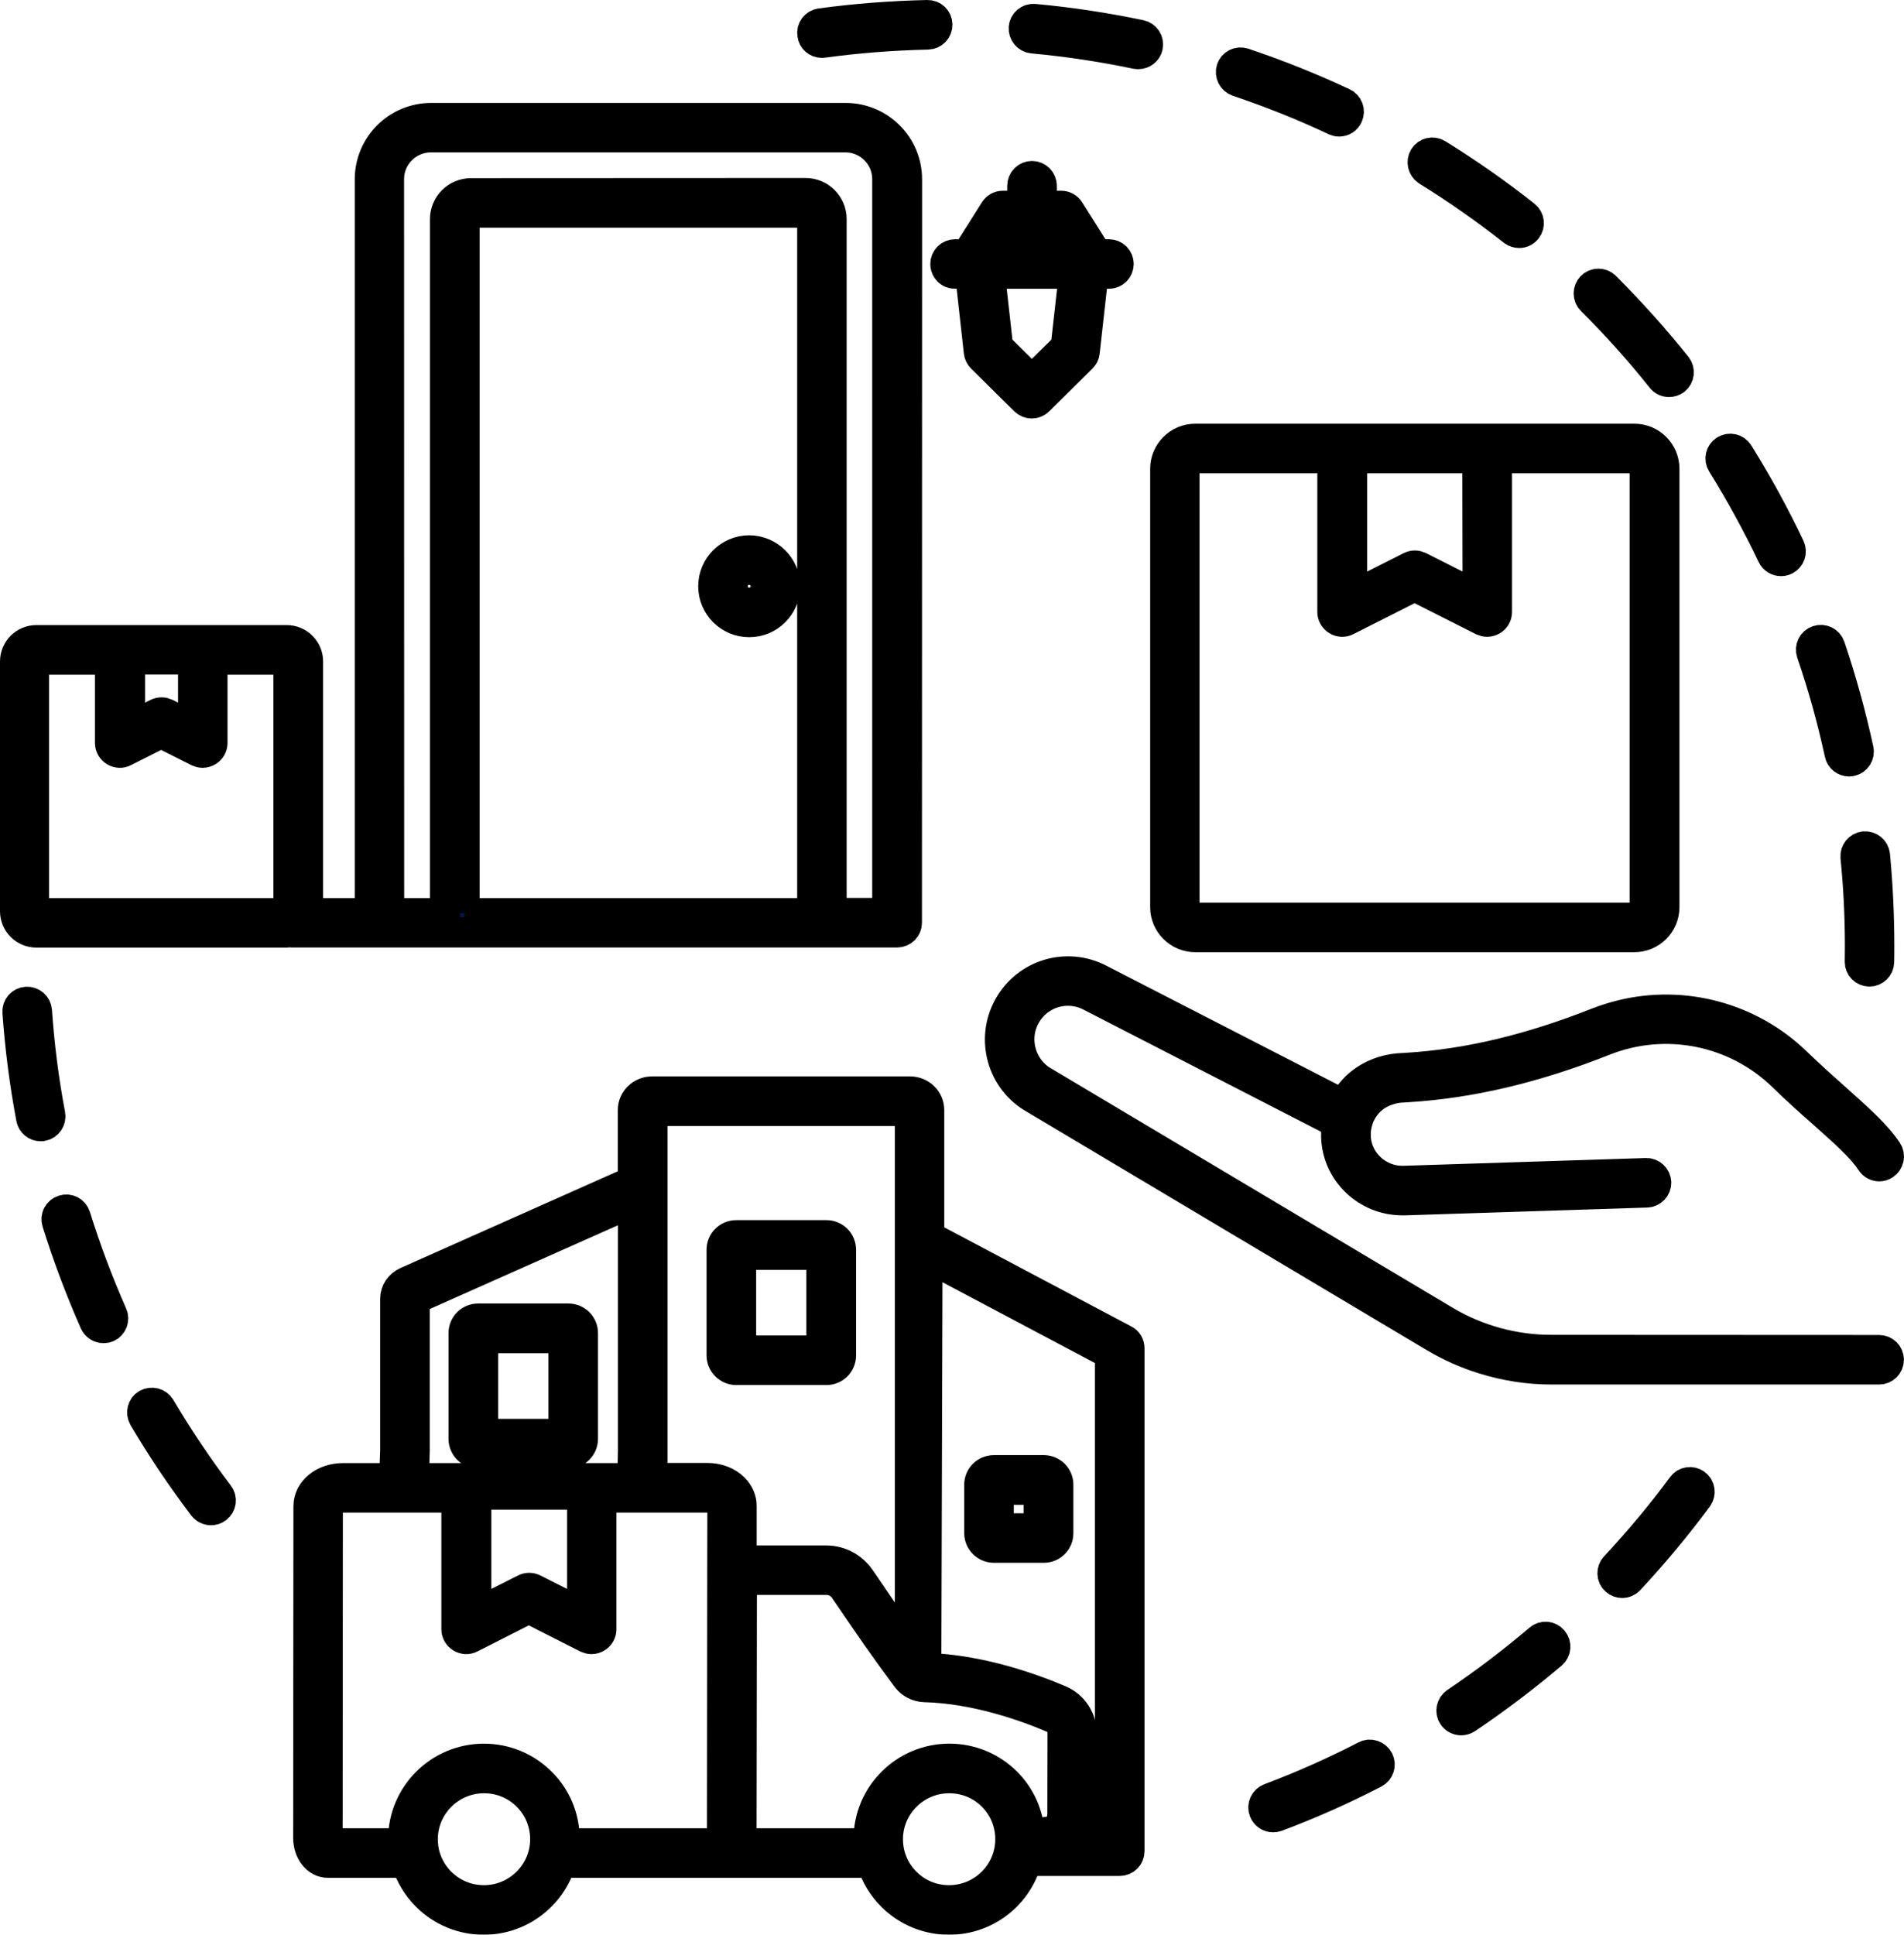 <svg width="63" height="64" viewBox="0 0 63 64" fill="none" xmlns="http://www.w3.org/2000/svg">
    <mask id="path-1-outside-1_5184_5555" maskUnits="userSpaceOnUse" x="-0.5" y="-0.5" width="64" height="65" fill="black">
        <rect fill="white" x="-0.5" y="-0.5" width="64" height="65"/>
        <path d="M47.122 5.199C47.216 5.048 47.412 5.004 47.563 5.097C48.564 5.719 49.539 6.398 50.464 7.131C50.602 7.242 50.624 7.442 50.517 7.58C50.455 7.659 50.362 7.704 50.268 7.704C50.202 7.704 50.13 7.682 50.068 7.637C49.16 6.922 48.204 6.252 47.225 5.648C47.074 5.545 47.029 5.35 47.122 5.199ZM40.951 2.694C42.045 3.063 43.131 3.494 44.172 3.986C44.217 4.004 44.261 4.018 44.31 4.018C44.43 4.018 44.546 3.951 44.599 3.831C44.675 3.671 44.604 3.48 44.444 3.405C43.376 2.903 42.268 2.463 41.151 2.086C40.982 2.028 40.799 2.121 40.746 2.285C40.693 2.459 40.786 2.636 40.951 2.694ZM34.169 1.268C35.322 1.375 36.474 1.548 37.6 1.784C37.622 1.788 37.645 1.788 37.667 1.788C37.814 1.788 37.947 1.686 37.978 1.535C38.014 1.362 37.903 1.193 37.729 1.157C36.577 0.918 35.398 0.735 34.223 0.629C34.045 0.611 33.889 0.744 33.876 0.918C33.862 1.095 33.992 1.251 34.169 1.268ZM27.197 1.415C27.21 1.415 27.224 1.415 27.241 1.411C28.38 1.255 29.546 1.166 30.703 1.14C30.881 1.135 31.019 0.989 31.015 0.811C31.01 0.633 30.868 0.496 30.685 0.5C29.502 0.527 28.318 0.616 27.152 0.775C26.974 0.798 26.854 0.962 26.881 1.135C26.899 1.3 27.037 1.415 27.197 1.415ZM54.976 12.514C55.039 12.594 55.132 12.634 55.225 12.634C55.297 12.634 55.364 12.611 55.426 12.567C55.564 12.456 55.586 12.256 55.479 12.118C54.745 11.199 53.948 10.315 53.116 9.48C52.992 9.356 52.787 9.356 52.663 9.48C52.538 9.605 52.538 9.809 52.663 9.933C53.477 10.742 54.26 11.612 54.976 12.514ZM58.643 18.376C58.696 18.492 58.812 18.558 58.932 18.558C58.977 18.558 59.026 18.549 59.07 18.527C59.23 18.452 59.297 18.261 59.221 18.101C58.718 17.039 58.145 15.996 57.522 14.996C57.428 14.845 57.232 14.801 57.081 14.894C56.93 14.988 56.885 15.183 56.979 15.334C57.588 16.316 58.149 17.341 58.643 18.376ZM60.872 24.932C60.903 25.083 61.037 25.185 61.184 25.185C61.206 25.185 61.228 25.18 61.25 25.176C61.424 25.14 61.531 24.967 61.495 24.798C61.246 23.648 60.93 22.502 60.552 21.387C60.494 21.219 60.312 21.13 60.142 21.188C59.973 21.245 59.884 21.427 59.942 21.596C60.316 22.68 60.627 23.803 60.872 24.932ZM61.544 31.278C61.544 31.456 61.54 31.638 61.54 31.811C61.535 31.989 61.678 32.131 61.851 32.135H61.855C62.029 32.135 62.171 31.998 62.176 31.824C62.18 31.642 62.18 31.46 62.18 31.278C62.18 30.279 62.131 29.275 62.038 28.289C62.02 28.111 61.864 27.987 61.686 28C61.508 28.018 61.384 28.174 61.397 28.351C61.495 29.32 61.544 30.301 61.544 31.278ZM2.497 40.236C2.444 40.068 2.266 39.974 2.097 40.028C1.927 40.081 1.834 40.258 1.887 40.427C2.239 41.551 2.657 42.666 3.133 43.74C3.187 43.86 3.303 43.931 3.427 43.931C3.472 43.931 3.516 43.923 3.556 43.905C3.716 43.834 3.788 43.643 3.716 43.483C3.249 42.426 2.84 41.338 2.497 40.236ZM5.305 46.561C5.216 46.41 5.02 46.361 4.864 46.445C4.708 46.534 4.664 46.729 4.749 46.885C5.345 47.898 6.012 48.888 6.724 49.825C6.787 49.909 6.884 49.954 6.982 49.954C7.049 49.954 7.116 49.936 7.178 49.887C7.32 49.781 7.347 49.581 7.24 49.443C6.542 48.524 5.892 47.551 5.305 46.561ZM1.22 33.437C1.207 33.259 1.055 33.13 0.877 33.139C0.699 33.152 0.566 33.303 0.579 33.481C0.664 34.653 0.815 35.839 1.033 36.99C1.06 37.145 1.193 37.252 1.345 37.252C1.362 37.252 1.385 37.247 1.402 37.247C1.576 37.216 1.692 37.047 1.661 36.874C1.447 35.746 1.3 34.587 1.22 33.437ZM50.932 54.222C50.055 54.968 49.126 55.674 48.169 56.318C48.022 56.416 47.982 56.615 48.08 56.762C48.142 56.851 48.24 56.904 48.347 56.904C48.409 56.904 48.471 56.886 48.525 56.851C49.504 56.194 50.451 55.474 51.35 54.715C51.484 54.599 51.502 54.399 51.386 54.262C51.27 54.12 51.066 54.106 50.932 54.222ZM45.178 58.081C44.155 58.609 43.087 59.085 42.01 59.489C41.846 59.551 41.761 59.738 41.824 59.902C41.873 60.031 41.993 60.111 42.122 60.111C42.157 60.111 42.197 60.106 42.237 60.093C43.341 59.68 44.427 59.196 45.477 58.654C45.633 58.57 45.695 58.383 45.615 58.223C45.53 58.063 45.334 57.997 45.178 58.081ZM56.107 49.092C55.965 48.985 55.764 49.016 55.662 49.158C54.977 50.087 54.229 50.98 53.442 51.823C53.322 51.952 53.326 52.156 53.459 52.276C53.522 52.334 53.597 52.361 53.678 52.361C53.762 52.361 53.847 52.325 53.909 52.259C54.71 51.397 55.475 50.482 56.174 49.536C56.276 49.398 56.249 49.194 56.107 49.092ZM51.373 44.655C50.118 44.664 48.876 44.326 47.8 43.682L34.553 35.79C33.779 35.359 33.498 34.373 33.93 33.601C34.357 32.832 35.305 32.548 36.088 32.957L44.244 37.149C44.24 37.189 44.231 37.229 44.226 37.269C44.213 37.385 44.209 37.496 44.213 37.611C44.253 38.779 45.227 39.703 46.402 39.703H46.474L54.487 39.445C54.665 39.441 54.803 39.29 54.799 39.117C54.794 38.939 54.643 38.801 54.469 38.806L46.456 39.063C45.606 39.09 44.885 38.428 44.858 37.589C44.854 37.505 44.858 37.425 44.867 37.345C44.88 37.242 44.903 37.14 44.934 37.043C44.965 36.945 45.059 36.701 45.263 36.479C45.628 36.079 46.126 35.995 46.313 35.977L46.603 35.959C48.672 35.83 50.794 35.328 53.081 34.422C55.11 33.618 57.429 34.08 58.995 35.604C59.458 36.057 59.916 36.465 60.325 36.825C61.015 37.438 61.611 37.966 61.914 38.433C61.976 38.526 62.078 38.579 62.181 38.579C62.239 38.579 62.301 38.562 62.354 38.526C62.501 38.428 62.546 38.228 62.448 38.082C62.096 37.544 61.469 36.989 60.748 36.345C60.347 35.99 59.898 35.586 59.44 35.146C57.9 33.65 55.698 33.072 53.646 33.578C53.375 33.645 53.112 33.73 52.846 33.832C50.621 34.711 48.569 35.2 46.563 35.324L46.26 35.342C45.922 35.373 45.281 35.51 44.783 36.052C44.631 36.217 44.525 36.39 44.449 36.536L36.386 32.393C35.296 31.824 33.97 32.224 33.374 33.294C32.769 34.378 33.16 35.75 34.237 36.35L47.475 44.238C47.986 44.54 48.525 44.779 49.086 44.953C49.811 45.179 50.567 45.299 51.333 45.299H51.382H62.176C62.355 45.299 62.497 45.157 62.497 44.979C62.497 44.802 62.355 44.66 62.176 44.66L51.373 44.655ZM44.418 14.516H54.078C54.625 14.516 55.07 14.96 55.07 15.507V30.008C55.07 30.554 54.625 30.998 54.078 30.998H39.55C39.002 30.998 38.557 30.554 38.557 30.008V15.507C38.557 14.96 39.002 14.516 39.55 14.516H44.418ZM54.078 15.156H49.53V20.245C49.53 20.357 49.473 20.459 49.375 20.517C49.321 20.547 49.268 20.565 49.206 20.565C49.157 20.565 49.108 20.552 49.059 20.53L46.807 19.393L44.556 20.53C44.458 20.583 44.338 20.574 44.244 20.517C44.151 20.459 44.088 20.357 44.088 20.245V15.156H39.541C39.345 15.156 39.189 15.311 39.189 15.507V30.008C39.189 30.203 39.345 30.358 39.541 30.358H54.069C54.265 30.358 54.421 30.203 54.421 30.008V15.507C54.425 15.316 54.269 15.156 54.078 15.156ZM48.885 15.156H44.738V19.721L46.669 18.744C46.714 18.722 46.763 18.709 46.816 18.709C46.865 18.709 46.914 18.722 46.963 18.744L48.894 19.721L48.885 15.156ZM37.37 44.598V61.235C37.37 61.413 37.227 61.555 37.05 61.555H33.97C33.659 62.678 32.627 63.5 31.403 63.5C30.691 63.5 30.024 63.225 29.516 62.723C29.205 62.412 28.974 62.03 28.849 61.617H18.557C18.223 62.705 17.204 63.5 16.007 63.5C15.295 63.5 14.628 63.225 14.121 62.723C13.809 62.412 13.578 62.03 13.453 61.617H10.85C10.485 61.617 10.2 61.253 10.2 60.791L10.209 49.821C10.209 49.306 10.712 48.897 11.353 48.897H13.048L13.079 47.964V42.959C13.079 42.719 13.226 42.506 13.449 42.404L20.942 39.069V36.719C20.942 36.382 21.227 36.106 21.578 36.106H30.108C30.46 36.106 30.744 36.377 30.744 36.719V40.916C30.776 40.92 30.802 40.929 30.833 40.947L37.196 44.318C37.308 44.371 37.37 44.482 37.37 44.598ZM33.432 60.839C33.432 60.297 33.223 59.791 32.84 59.409C32.458 59.027 31.95 58.819 31.407 58.819C30.291 58.819 29.378 59.725 29.378 60.839C29.378 61.381 29.588 61.887 29.97 62.269C30.353 62.651 30.86 62.86 31.403 62.86C32.52 62.86 33.432 61.954 33.432 60.839ZM16.012 62.86C17.128 62.86 18.041 61.954 18.041 60.839C18.041 60.297 17.831 59.791 17.449 59.409C17.066 59.027 16.559 58.819 16.016 58.819C14.899 58.819 13.987 59.725 13.987 60.839C13.987 61.381 14.196 61.887 14.579 62.269C14.966 62.651 15.473 62.86 16.012 62.86ZM18.681 60.839C18.681 60.884 18.677 60.928 18.677 60.977H23.892L23.901 51.948L23.905 49.82C23.905 49.767 23.87 49.718 23.839 49.692C23.745 49.598 23.576 49.536 23.398 49.536H19.896V53.898C19.896 54.009 19.838 54.111 19.74 54.168C19.687 54.2 19.634 54.217 19.571 54.217C19.522 54.217 19.474 54.204 19.424 54.182L17.498 53.205L15.571 54.182C15.473 54.235 15.353 54.226 15.26 54.168C15.166 54.111 15.104 54.009 15.104 53.898V49.536H11.348C11.059 49.536 10.845 49.687 10.845 49.82L10.837 60.79C10.837 60.884 10.863 60.95 10.881 60.977H13.346C13.342 60.932 13.342 60.888 13.342 60.839C13.342 59.374 14.539 58.179 16.012 58.179C16.724 58.179 17.391 58.454 17.898 58.956C18.406 59.458 18.681 60.129 18.681 60.839ZM13.693 48.897H20.929L20.946 47.968V39.761L13.72 42.976V47.964V47.977L13.693 48.897ZM21.587 39.268V48.892H23.398C23.75 48.892 24.074 49.016 24.288 49.234C24.448 49.398 24.542 49.607 24.537 49.82V51.623H27.34C27.79 51.623 28.208 51.845 28.462 52.218L28.6 52.418C29.156 53.236 29.561 53.835 30.108 54.586V36.749H21.587L21.587 39.268ZM17.654 52.56L19.264 53.373V49.438H15.758V53.373L17.369 52.56C17.453 52.516 17.56 52.516 17.654 52.56ZM24.533 60.976H28.747C28.742 60.932 28.742 60.888 28.742 60.839C28.742 59.373 29.939 58.178 31.412 58.178C32.124 58.178 32.791 58.454 33.299 58.956C33.761 59.417 34.028 60.022 34.068 60.666L34.754 60.586C34.976 60.559 35.154 60.306 35.154 60.004L35.159 57.317C35.159 57.099 35.029 56.908 34.834 56.824C33.993 56.464 32.32 55.851 30.593 55.807C30.357 55.798 30.144 55.687 30.006 55.505C29.223 54.456 28.769 53.786 28.079 52.773L27.941 52.574C27.808 52.378 27.585 52.258 27.349 52.258H24.546L24.533 60.976ZM36.729 60.91V44.787L30.687 41.585L30.647 55.175C32.462 55.233 34.193 55.868 35.074 56.246C35.506 56.432 35.786 56.859 35.786 57.325L35.782 60.012C35.782 60.367 35.644 60.687 35.425 60.909L36.729 60.91ZM23.879 44.836V41.341C23.879 41.075 24.093 40.861 24.36 40.861H27.345C27.612 40.861 27.826 41.075 27.826 41.341V44.836C27.826 45.103 27.612 45.316 27.345 45.316H24.36C24.097 45.316 23.879 45.098 23.879 44.836ZM24.52 44.676H27.181V41.505H24.52V44.676ZM15.821 48.074C15.554 48.074 15.34 47.861 15.34 47.594V44.099C15.34 43.833 15.554 43.619 15.821 43.619H18.806C19.073 43.619 19.287 43.833 19.287 44.099V47.594C19.287 47.861 19.073 48.074 18.806 48.074H15.821ZM15.985 47.434H18.646V44.263H15.985V47.434ZM32.404 50.717V49.113C32.404 48.847 32.618 48.634 32.885 48.634H34.536C34.803 48.634 35.016 48.847 35.016 49.113V50.717C35.016 50.983 34.803 51.196 34.536 51.196H32.885C32.623 51.196 32.404 50.979 32.404 50.717ZM33.045 50.557H34.371V49.278H33.045V50.557ZM9.484 30.846H1.203C0.816 30.846 0.5 30.531 0.5 30.144V21.879C0.5 21.493 0.816 21.177 1.203 21.177H9.488C9.875 21.177 10.191 21.493 10.191 21.879V30.144C10.191 30.167 10.187 30.189 10.187 30.207H12.238V5.93C12.238 4.811 13.15 3.905 14.267 3.905H27.981C29.102 3.905 30.01 4.815 30.01 5.93V8.955L30.006 30.522C30.006 30.699 29.863 30.842 29.685 30.842H9.634C9.612 30.842 9.59 30.837 9.568 30.833C9.537 30.837 9.515 30.846 9.484 30.846ZM1.203 30.207H9.484C9.519 30.207 9.546 30.18 9.546 30.144V21.879C9.546 21.844 9.519 21.817 9.484 21.817H7.028V24.579C7.028 24.691 6.97 24.793 6.872 24.851C6.819 24.882 6.765 24.899 6.703 24.899C6.654 24.899 6.605 24.886 6.556 24.864L5.332 24.246L4.109 24.864C4.011 24.917 3.891 24.908 3.797 24.851C3.704 24.793 3.642 24.691 3.642 24.579V21.817H1.185C1.15 21.817 1.123 21.844 1.123 21.879V30.144C1.141 30.175 1.172 30.207 1.203 30.207ZM4.3 24.055L5.199 23.602C5.243 23.58 5.292 23.567 5.346 23.567C5.395 23.567 5.444 23.58 5.493 23.602L6.391 24.055V21.812H4.3L4.3 24.055ZM12.874 30.207H14.726V7.25C14.726 6.775 15.113 6.393 15.584 6.393L26.655 6.388C27.131 6.388 27.514 6.775 27.514 7.246V30.202H29.36V5.926C29.36 5.162 28.738 4.54 27.972 4.54H14.258C13.493 4.54 12.87 5.162 12.87 5.926L12.874 30.207ZM15.362 30.207H26.877V7.25C26.877 7.126 26.779 7.032 26.659 7.032H15.588C15.464 7.032 15.37 7.13 15.37 7.25V30.207H15.362ZM31.336 8.911C31.3 8.858 31.282 8.8 31.282 8.733C31.282 8.556 31.425 8.414 31.603 8.414H31.994L32.911 6.961C32.969 6.868 33.071 6.81 33.182 6.81H33.827V6.144C33.827 5.967 33.97 5.824 34.148 5.824C34.326 5.824 34.468 5.967 34.468 6.144V6.81H35.113C35.225 6.81 35.327 6.868 35.385 6.961L36.301 8.414H36.693C36.871 8.414 37.013 8.556 37.013 8.733C37.013 8.911 36.871 9.053 36.693 9.053H36.181L36.137 9.426L35.888 11.647C35.879 11.722 35.848 11.785 35.794 11.838L34.366 13.25C34.304 13.312 34.219 13.344 34.139 13.344C34.054 13.344 33.979 13.312 33.912 13.25L32.484 11.838C32.43 11.785 32.399 11.718 32.39 11.647L32.101 9.049H31.589C31.487 9.053 31.389 8.996 31.336 8.911ZM33.36 7.45L32.755 8.414H35.545L34.94 7.45H33.36ZM35.536 9.053H32.751L33.022 11.465L34.143 12.575L35.265 11.465L35.536 9.053ZM25.978 19.393C25.978 20.046 25.444 20.578 24.79 20.578C24.136 20.578 23.602 20.046 23.602 19.393C23.602 18.74 24.136 18.207 24.79 18.207C25.444 18.211 25.978 18.74 25.978 19.393ZM25.337 19.393C25.337 19.091 25.093 18.846 24.79 18.846C24.488 18.846 24.243 19.091 24.243 19.393C24.243 19.695 24.488 19.939 24.79 19.939C25.093 19.939 25.337 19.695 25.337 19.393Z"/>
    </mask>
    <path d="M47.122 5.199C47.216 5.048 47.412 5.004 47.563 5.097C48.564 5.719 49.539 6.398 50.464 7.131C50.602 7.242 50.624 7.442 50.517 7.58C50.455 7.659 50.362 7.704 50.268 7.704C50.202 7.704 50.13 7.682 50.068 7.637C49.16 6.922 48.204 6.252 47.225 5.648C47.074 5.545 47.029 5.35 47.122 5.199ZM40.951 2.694C42.045 3.063 43.131 3.494 44.172 3.986C44.217 4.004 44.261 4.018 44.31 4.018C44.43 4.018 44.546 3.951 44.599 3.831C44.675 3.671 44.604 3.48 44.444 3.405C43.376 2.903 42.268 2.463 41.151 2.086C40.982 2.028 40.799 2.121 40.746 2.285C40.693 2.459 40.786 2.636 40.951 2.694ZM34.169 1.268C35.322 1.375 36.474 1.548 37.6 1.784C37.622 1.788 37.645 1.788 37.667 1.788C37.814 1.788 37.947 1.686 37.978 1.535C38.014 1.362 37.903 1.193 37.729 1.157C36.577 0.918 35.398 0.735 34.223 0.629C34.045 0.611 33.889 0.744 33.876 0.918C33.862 1.095 33.992 1.251 34.169 1.268ZM27.197 1.415C27.21 1.415 27.224 1.415 27.241 1.411C28.38 1.255 29.546 1.166 30.703 1.14C30.881 1.135 31.019 0.989 31.015 0.811C31.01 0.633 30.868 0.496 30.685 0.5C29.502 0.527 28.318 0.616 27.152 0.775C26.974 0.798 26.854 0.962 26.881 1.135C26.899 1.3 27.037 1.415 27.197 1.415ZM54.976 12.514C55.039 12.594 55.132 12.634 55.225 12.634C55.297 12.634 55.364 12.611 55.426 12.567C55.564 12.456 55.586 12.256 55.479 12.118C54.745 11.199 53.948 10.315 53.116 9.48C52.992 9.356 52.787 9.356 52.663 9.48C52.538 9.605 52.538 9.809 52.663 9.933C53.477 10.742 54.26 11.612 54.976 12.514ZM58.643 18.376C58.696 18.492 58.812 18.558 58.932 18.558C58.977 18.558 59.026 18.549 59.07 18.527C59.23 18.452 59.297 18.261 59.221 18.101C58.718 17.039 58.145 15.996 57.522 14.996C57.428 14.845 57.232 14.801 57.081 14.894C56.93 14.988 56.885 15.183 56.979 15.334C57.588 16.316 58.149 17.341 58.643 18.376ZM60.872 24.932C60.903 25.083 61.037 25.185 61.184 25.185C61.206 25.185 61.228 25.18 61.25 25.176C61.424 25.14 61.531 24.967 61.495 24.798C61.246 23.648 60.93 22.502 60.552 21.387C60.494 21.219 60.312 21.13 60.142 21.188C59.973 21.245 59.884 21.427 59.942 21.596C60.316 22.68 60.627 23.803 60.872 24.932ZM61.544 31.278C61.544 31.456 61.54 31.638 61.54 31.811C61.535 31.989 61.678 32.131 61.851 32.135H61.855C62.029 32.135 62.171 31.998 62.176 31.824C62.18 31.642 62.18 31.46 62.18 31.278C62.18 30.279 62.131 29.275 62.038 28.289C62.02 28.111 61.864 27.987 61.686 28C61.508 28.018 61.384 28.174 61.397 28.351C61.495 29.32 61.544 30.301 61.544 31.278ZM2.497 40.236C2.444 40.068 2.266 39.974 2.097 40.028C1.927 40.081 1.834 40.258 1.887 40.427C2.239 41.551 2.657 42.666 3.133 43.74C3.187 43.86 3.303 43.931 3.427 43.931C3.472 43.931 3.516 43.923 3.556 43.905C3.716 43.834 3.788 43.643 3.716 43.483C3.249 42.426 2.84 41.338 2.497 40.236ZM5.305 46.561C5.216 46.41 5.02 46.361 4.864 46.445C4.708 46.534 4.664 46.729 4.749 46.885C5.345 47.898 6.012 48.888 6.724 49.825C6.787 49.909 6.884 49.954 6.982 49.954C7.049 49.954 7.116 49.936 7.178 49.887C7.32 49.781 7.347 49.581 7.24 49.443C6.542 48.524 5.892 47.551 5.305 46.561ZM1.22 33.437C1.207 33.259 1.055 33.13 0.877 33.139C0.699 33.152 0.566 33.303 0.579 33.481C0.664 34.653 0.815 35.839 1.033 36.99C1.06 37.145 1.193 37.252 1.345 37.252C1.362 37.252 1.385 37.247 1.402 37.247C1.576 37.216 1.692 37.047 1.661 36.874C1.447 35.746 1.3 34.587 1.22 33.437ZM50.932 54.222C50.055 54.968 49.126 55.674 48.169 56.318C48.022 56.416 47.982 56.615 48.08 56.762C48.142 56.851 48.24 56.904 48.347 56.904C48.409 56.904 48.471 56.886 48.525 56.851C49.504 56.194 50.451 55.474 51.35 54.715C51.484 54.599 51.502 54.399 51.386 54.262C51.27 54.12 51.066 54.106 50.932 54.222ZM45.178 58.081C44.155 58.609 43.087 59.085 42.01 59.489C41.846 59.551 41.761 59.738 41.824 59.902C41.873 60.031 41.993 60.111 42.122 60.111C42.157 60.111 42.197 60.106 42.237 60.093C43.341 59.68 44.427 59.196 45.477 58.654C45.633 58.57 45.695 58.383 45.615 58.223C45.53 58.063 45.334 57.997 45.178 58.081ZM56.107 49.092C55.965 48.985 55.764 49.016 55.662 49.158C54.977 50.087 54.229 50.98 53.442 51.823C53.322 51.952 53.326 52.156 53.459 52.276C53.522 52.334 53.597 52.361 53.678 52.361C53.762 52.361 53.847 52.325 53.909 52.259C54.71 51.397 55.475 50.482 56.174 49.536C56.276 49.398 56.249 49.194 56.107 49.092ZM51.373 44.655C50.118 44.664 48.876 44.326 47.8 43.682L34.553 35.79C33.779 35.359 33.498 34.373 33.93 33.601C34.357 32.832 35.305 32.548 36.088 32.957L44.244 37.149C44.24 37.189 44.231 37.229 44.226 37.269C44.213 37.385 44.209 37.496 44.213 37.611C44.253 38.779 45.227 39.703 46.402 39.703H46.474L54.487 39.445C54.665 39.441 54.803 39.29 54.799 39.117C54.794 38.939 54.643 38.801 54.469 38.806L46.456 39.063C45.606 39.09 44.885 38.428 44.858 37.589C44.854 37.505 44.858 37.425 44.867 37.345C44.88 37.242 44.903 37.14 44.934 37.043C44.965 36.945 45.059 36.701 45.263 36.479C45.628 36.079 46.126 35.995 46.313 35.977L46.603 35.959C48.672 35.83 50.794 35.328 53.081 34.422C55.11 33.618 57.429 34.08 58.995 35.604C59.458 36.057 59.916 36.465 60.325 36.825C61.015 37.438 61.611 37.966 61.914 38.433C61.976 38.526 62.078 38.579 62.181 38.579C62.239 38.579 62.301 38.562 62.354 38.526C62.501 38.428 62.546 38.228 62.448 38.082C62.096 37.544 61.469 36.989 60.748 36.345C60.347 35.99 59.898 35.586 59.44 35.146C57.9 33.65 55.698 33.072 53.646 33.578C53.375 33.645 53.112 33.73 52.846 33.832C50.621 34.711 48.569 35.2 46.563 35.324L46.26 35.342C45.922 35.373 45.281 35.51 44.783 36.052C44.631 36.217 44.525 36.39 44.449 36.536L36.386 32.393C35.296 31.824 33.97 32.224 33.374 33.294C32.769 34.378 33.16 35.75 34.237 36.35L47.475 44.238C47.986 44.54 48.525 44.779 49.086 44.953C49.811 45.179 50.567 45.299 51.333 45.299H51.382H62.176C62.355 45.299 62.497 45.157 62.497 44.979C62.497 44.802 62.355 44.66 62.176 44.66L51.373 44.655ZM44.418 14.516H54.078C54.625 14.516 55.07 14.96 55.07 15.507V30.008C55.07 30.554 54.625 30.998 54.078 30.998H39.55C39.002 30.998 38.557 30.554 38.557 30.008V15.507C38.557 14.96 39.002 14.516 39.55 14.516H44.418ZM54.078 15.156H49.53V20.245C49.53 20.357 49.473 20.459 49.375 20.517C49.321 20.547 49.268 20.565 49.206 20.565C49.157 20.565 49.108 20.552 49.059 20.53L46.807 19.393L44.556 20.53C44.458 20.583 44.338 20.574 44.244 20.517C44.151 20.459 44.088 20.357 44.088 20.245V15.156H39.541C39.345 15.156 39.189 15.311 39.189 15.507V30.008C39.189 30.203 39.345 30.358 39.541 30.358H54.069C54.265 30.358 54.421 30.203 54.421 30.008V15.507C54.425 15.316 54.269 15.156 54.078 15.156ZM48.885 15.156H44.738V19.721L46.669 18.744C46.714 18.722 46.763 18.709 46.816 18.709C46.865 18.709 46.914 18.722 46.963 18.744L48.894 19.721L48.885 15.156ZM37.37 44.598V61.235C37.37 61.413 37.227 61.555 37.05 61.555H33.97C33.659 62.678 32.627 63.5 31.403 63.5C30.691 63.5 30.024 63.225 29.516 62.723C29.205 62.412 28.974 62.03 28.849 61.617H18.557C18.223 62.705 17.204 63.5 16.007 63.5C15.295 63.5 14.628 63.225 14.121 62.723C13.809 62.412 13.578 62.03 13.453 61.617H10.85C10.485 61.617 10.2 61.253 10.2 60.791L10.209 49.821C10.209 49.306 10.712 48.897 11.353 48.897H13.048L13.079 47.964V42.959C13.079 42.719 13.226 42.506 13.449 42.404L20.942 39.069V36.719C20.942 36.382 21.227 36.106 21.578 36.106H30.108C30.46 36.106 30.744 36.377 30.744 36.719V40.916C30.776 40.92 30.802 40.929 30.833 40.947L37.196 44.318C37.308 44.371 37.37 44.482 37.37 44.598ZM33.432 60.839C33.432 60.297 33.223 59.791 32.84 59.409C32.458 59.027 31.95 58.819 31.407 58.819C30.291 58.819 29.378 59.725 29.378 60.839C29.378 61.381 29.588 61.887 29.97 62.269C30.353 62.651 30.86 62.86 31.403 62.86C32.52 62.86 33.432 61.954 33.432 60.839ZM16.012 62.86C17.128 62.86 18.041 61.954 18.041 60.839C18.041 60.297 17.831 59.791 17.449 59.409C17.066 59.027 16.559 58.819 16.016 58.819C14.899 58.819 13.987 59.725 13.987 60.839C13.987 61.381 14.196 61.887 14.579 62.269C14.966 62.651 15.473 62.86 16.012 62.86ZM18.681 60.839C18.681 60.884 18.677 60.928 18.677 60.977H23.892L23.901 51.948L23.905 49.82C23.905 49.767 23.87 49.718 23.839 49.692C23.745 49.598 23.576 49.536 23.398 49.536H19.896V53.898C19.896 54.009 19.838 54.111 19.74 54.168C19.687 54.2 19.634 54.217 19.571 54.217C19.522 54.217 19.474 54.204 19.424 54.182L17.498 53.205L15.571 54.182C15.473 54.235 15.353 54.226 15.26 54.168C15.166 54.111 15.104 54.009 15.104 53.898V49.536H11.348C11.059 49.536 10.845 49.687 10.845 49.82L10.837 60.79C10.837 60.884 10.863 60.95 10.881 60.977H13.346C13.342 60.932 13.342 60.888 13.342 60.839C13.342 59.374 14.539 58.179 16.012 58.179C16.724 58.179 17.391 58.454 17.898 58.956C18.406 59.458 18.681 60.129 18.681 60.839ZM13.693 48.897H20.929L20.946 47.968V39.761L13.72 42.976V47.964V47.977L13.693 48.897ZM21.587 39.268V48.892H23.398C23.75 48.892 24.074 49.016 24.288 49.234C24.448 49.398 24.542 49.607 24.537 49.82V51.623H27.34C27.79 51.623 28.208 51.845 28.462 52.218L28.6 52.418C29.156 53.236 29.561 53.835 30.108 54.586V36.749H21.587L21.587 39.268ZM17.654 52.56L19.264 53.373V49.438H15.758V53.373L17.369 52.56C17.453 52.516 17.56 52.516 17.654 52.56ZM24.533 60.976H28.747C28.742 60.932 28.742 60.888 28.742 60.839C28.742 59.373 29.939 58.178 31.412 58.178C32.124 58.178 32.791 58.454 33.299 58.956C33.761 59.417 34.028 60.022 34.068 60.666L34.754 60.586C34.976 60.559 35.154 60.306 35.154 60.004L35.159 57.317C35.159 57.099 35.029 56.908 34.834 56.824C33.993 56.464 32.32 55.851 30.593 55.807C30.357 55.798 30.144 55.687 30.006 55.505C29.223 54.456 28.769 53.786 28.079 52.773L27.941 52.574C27.808 52.378 27.585 52.258 27.349 52.258H24.546L24.533 60.976ZM36.729 60.91V44.787L30.687 41.585L30.647 55.175C32.462 55.233 34.193 55.868 35.074 56.246C35.506 56.432 35.786 56.859 35.786 57.325L35.782 60.012C35.782 60.367 35.644 60.687 35.425 60.909L36.729 60.91ZM23.879 44.836V41.341C23.879 41.075 24.093 40.861 24.36 40.861H27.345C27.612 40.861 27.826 41.075 27.826 41.341V44.836C27.826 45.103 27.612 45.316 27.345 45.316H24.36C24.097 45.316 23.879 45.098 23.879 44.836ZM24.52 44.676H27.181V41.505H24.52V44.676ZM15.821 48.074C15.554 48.074 15.34 47.861 15.34 47.594V44.099C15.34 43.833 15.554 43.619 15.821 43.619H18.806C19.073 43.619 19.287 43.833 19.287 44.099V47.594C19.287 47.861 19.073 48.074 18.806 48.074H15.821ZM15.985 47.434H18.646V44.263H15.985V47.434ZM32.404 50.717V49.113C32.404 48.847 32.618 48.634 32.885 48.634H34.536C34.803 48.634 35.016 48.847 35.016 49.113V50.717C35.016 50.983 34.803 51.196 34.536 51.196H32.885C32.623 51.196 32.404 50.979 32.404 50.717ZM33.045 50.557H34.371V49.278H33.045V50.557ZM9.484 30.846H1.203C0.816 30.846 0.5 30.531 0.5 30.144V21.879C0.5 21.493 0.816 21.177 1.203 21.177H9.488C9.875 21.177 10.191 21.493 10.191 21.879V30.144C10.191 30.167 10.187 30.189 10.187 30.207H12.238V5.93C12.238 4.811 13.15 3.905 14.267 3.905H27.981C29.102 3.905 30.01 4.815 30.01 5.93V8.955L30.006 30.522C30.006 30.699 29.863 30.842 29.685 30.842H9.634C9.612 30.842 9.59 30.837 9.568 30.833C9.537 30.837 9.515 30.846 9.484 30.846ZM1.203 30.207H9.484C9.519 30.207 9.546 30.18 9.546 30.144V21.879C9.546 21.844 9.519 21.817 9.484 21.817H7.028V24.579C7.028 24.691 6.97 24.793 6.872 24.851C6.819 24.882 6.765 24.899 6.703 24.899C6.654 24.899 6.605 24.886 6.556 24.864L5.332 24.246L4.109 24.864C4.011 24.917 3.891 24.908 3.797 24.851C3.704 24.793 3.642 24.691 3.642 24.579V21.817H1.185C1.15 21.817 1.123 21.844 1.123 21.879V30.144C1.141 30.175 1.172 30.207 1.203 30.207ZM4.3 24.055L5.199 23.602C5.243 23.58 5.292 23.567 5.346 23.567C5.395 23.567 5.444 23.58 5.493 23.602L6.391 24.055V21.812H4.3L4.3 24.055ZM12.874 30.207H14.726V7.25C14.726 6.775 15.113 6.393 15.584 6.393L26.655 6.388C27.131 6.388 27.514 6.775 27.514 7.246V30.202H29.36V5.926C29.36 5.162 28.738 4.54 27.972 4.54H14.258C13.493 4.54 12.87 5.162 12.87 5.926L12.874 30.207ZM15.362 30.207H26.877V7.25C26.877 7.126 26.779 7.032 26.659 7.032H15.588C15.464 7.032 15.37 7.13 15.37 7.25V30.207H15.362ZM31.336 8.911C31.3 8.858 31.282 8.8 31.282 8.733C31.282 8.556 31.425 8.414 31.603 8.414H31.994L32.911 6.961C32.969 6.868 33.071 6.81 33.182 6.81H33.827V6.144C33.827 5.967 33.97 5.824 34.148 5.824C34.326 5.824 34.468 5.967 34.468 6.144V6.81H35.113C35.225 6.81 35.327 6.868 35.385 6.961L36.301 8.414H36.693C36.871 8.414 37.013 8.556 37.013 8.733C37.013 8.911 36.871 9.053 36.693 9.053H36.181L36.137 9.426L35.888 11.647C35.879 11.722 35.848 11.785 35.794 11.838L34.366 13.25C34.304 13.312 34.219 13.344 34.139 13.344C34.054 13.344 33.979 13.312 33.912 13.25L32.484 11.838C32.43 11.785 32.399 11.718 32.39 11.647L32.101 9.049H31.589C31.487 9.053 31.389 8.996 31.336 8.911ZM33.36 7.45L32.755 8.414H35.545L34.94 7.45H33.36ZM35.536 9.053H32.751L33.022 11.465L34.143 12.575L35.265 11.465L35.536 9.053ZM25.978 19.393C25.978 20.046 25.444 20.578 24.79 20.578C24.136 20.578 23.602 20.046 23.602 19.393C23.602 18.74 24.136 18.207 24.79 18.207C25.444 18.211 25.978 18.74 25.978 19.393ZM25.337 19.393C25.337 19.091 25.093 18.846 24.79 18.846C24.488 18.846 24.243 19.091 24.243 19.393C24.243 19.695 24.488 19.939 24.79 19.939C25.093 19.939 25.337 19.695 25.337 19.393Z" fill="#001A45"/>
    <path d="M47.122 5.199C47.216 5.048 47.412 5.004 47.563 5.097C48.564 5.719 49.539 6.398 50.464 7.131C50.602 7.242 50.624 7.442 50.517 7.58C50.455 7.659 50.362 7.704 50.268 7.704C50.202 7.704 50.13 7.682 50.068 7.637C49.16 6.922 48.204 6.252 47.225 5.648C47.074 5.545 47.029 5.35 47.122 5.199ZM40.951 2.694C42.045 3.063 43.131 3.494 44.172 3.986C44.217 4.004 44.261 4.018 44.31 4.018C44.43 4.018 44.546 3.951 44.599 3.831C44.675 3.671 44.604 3.48 44.444 3.405C43.376 2.903 42.268 2.463 41.151 2.086C40.982 2.028 40.799 2.121 40.746 2.285C40.693 2.459 40.786 2.636 40.951 2.694ZM34.169 1.268C35.322 1.375 36.474 1.548 37.6 1.784C37.622 1.788 37.645 1.788 37.667 1.788C37.814 1.788 37.947 1.686 37.978 1.535C38.014 1.362 37.903 1.193 37.729 1.157C36.577 0.918 35.398 0.735 34.223 0.629C34.045 0.611 33.889 0.744 33.876 0.918C33.862 1.095 33.992 1.251 34.169 1.268ZM27.197 1.415C27.21 1.415 27.224 1.415 27.241 1.411C28.38 1.255 29.546 1.166 30.703 1.14C30.881 1.135 31.019 0.989 31.015 0.811C31.01 0.633 30.868 0.496 30.685 0.5C29.502 0.527 28.318 0.616 27.152 0.775C26.974 0.798 26.854 0.962 26.881 1.135C26.899 1.3 27.037 1.415 27.197 1.415ZM54.976 12.514C55.039 12.594 55.132 12.634 55.225 12.634C55.297 12.634 55.364 12.611 55.426 12.567C55.564 12.456 55.586 12.256 55.479 12.118C54.745 11.199 53.948 10.315 53.116 9.48C52.992 9.356 52.787 9.356 52.663 9.48C52.538 9.605 52.538 9.809 52.663 9.933C53.477 10.742 54.26 11.612 54.976 12.514ZM58.643 18.376C58.696 18.492 58.812 18.558 58.932 18.558C58.977 18.558 59.026 18.549 59.07 18.527C59.23 18.452 59.297 18.261 59.221 18.101C58.718 17.039 58.145 15.996 57.522 14.996C57.428 14.845 57.232 14.801 57.081 14.894C56.93 14.988 56.885 15.183 56.979 15.334C57.588 16.316 58.149 17.341 58.643 18.376ZM60.872 24.932C60.903 25.083 61.037 25.185 61.184 25.185C61.206 25.185 61.228 25.18 61.25 25.176C61.424 25.14 61.531 24.967 61.495 24.798C61.246 23.648 60.93 22.502 60.552 21.387C60.494 21.219 60.312 21.13 60.142 21.188C59.973 21.245 59.884 21.427 59.942 21.596C60.316 22.68 60.627 23.803 60.872 24.932ZM61.544 31.278C61.544 31.456 61.54 31.638 61.54 31.811C61.535 31.989 61.678 32.131 61.851 32.135H61.855C62.029 32.135 62.171 31.998 62.176 31.824C62.18 31.642 62.18 31.46 62.18 31.278C62.18 30.279 62.131 29.275 62.038 28.289C62.02 28.111 61.864 27.987 61.686 28C61.508 28.018 61.384 28.174 61.397 28.351C61.495 29.32 61.544 30.301 61.544 31.278ZM2.497 40.236C2.444 40.068 2.266 39.974 2.097 40.028C1.927 40.081 1.834 40.258 1.887 40.427C2.239 41.551 2.657 42.666 3.133 43.74C3.187 43.86 3.303 43.931 3.427 43.931C3.472 43.931 3.516 43.923 3.556 43.905C3.716 43.834 3.788 43.643 3.716 43.483C3.249 42.426 2.84 41.338 2.497 40.236ZM5.305 46.561C5.216 46.41 5.02 46.361 4.864 46.445C4.708 46.534 4.664 46.729 4.749 46.885C5.345 47.898 6.012 48.888 6.724 49.825C6.787 49.909 6.884 49.954 6.982 49.954C7.049 49.954 7.116 49.936 7.178 49.887C7.32 49.781 7.347 49.581 7.24 49.443C6.542 48.524 5.892 47.551 5.305 46.561ZM1.22 33.437C1.207 33.259 1.055 33.13 0.877 33.139C0.699 33.152 0.566 33.303 0.579 33.481C0.664 34.653 0.815 35.839 1.033 36.99C1.06 37.145 1.193 37.252 1.345 37.252C1.362 37.252 1.385 37.247 1.402 37.247C1.576 37.216 1.692 37.047 1.661 36.874C1.447 35.746 1.3 34.587 1.22 33.437ZM50.932 54.222C50.055 54.968 49.126 55.674 48.169 56.318C48.022 56.416 47.982 56.615 48.08 56.762C48.142 56.851 48.24 56.904 48.347 56.904C48.409 56.904 48.471 56.886 48.525 56.851C49.504 56.194 50.451 55.474 51.35 54.715C51.484 54.599 51.502 54.399 51.386 54.262C51.27 54.12 51.066 54.106 50.932 54.222ZM45.178 58.081C44.155 58.609 43.087 59.085 42.01 59.489C41.846 59.551 41.761 59.738 41.824 59.902C41.873 60.031 41.993 60.111 42.122 60.111C42.157 60.111 42.197 60.106 42.237 60.093C43.341 59.68 44.427 59.196 45.477 58.654C45.633 58.57 45.695 58.383 45.615 58.223C45.53 58.063 45.334 57.997 45.178 58.081ZM56.107 49.092C55.965 48.985 55.764 49.016 55.662 49.158C54.977 50.087 54.229 50.98 53.442 51.823C53.322 51.952 53.326 52.156 53.459 52.276C53.522 52.334 53.597 52.361 53.678 52.361C53.762 52.361 53.847 52.325 53.909 52.259C54.71 51.397 55.475 50.482 56.174 49.536C56.276 49.398 56.249 49.194 56.107 49.092ZM51.373 44.655C50.118 44.664 48.876 44.326 47.8 43.682L34.553 35.79C33.779 35.359 33.498 34.373 33.93 33.601C34.357 32.832 35.305 32.548 36.088 32.957L44.244 37.149C44.24 37.189 44.231 37.229 44.226 37.269C44.213 37.385 44.209 37.496 44.213 37.611C44.253 38.779 45.227 39.703 46.402 39.703H46.474L54.487 39.445C54.665 39.441 54.803 39.29 54.799 39.117C54.794 38.939 54.643 38.801 54.469 38.806L46.456 39.063C45.606 39.09 44.885 38.428 44.858 37.589C44.854 37.505 44.858 37.425 44.867 37.345C44.88 37.242 44.903 37.14 44.934 37.043C44.965 36.945 45.059 36.701 45.263 36.479C45.628 36.079 46.126 35.995 46.313 35.977L46.603 35.959C48.672 35.83 50.794 35.328 53.081 34.422C55.11 33.618 57.429 34.08 58.995 35.604C59.458 36.057 59.916 36.465 60.325 36.825C61.015 37.438 61.611 37.966 61.914 38.433C61.976 38.526 62.078 38.579 62.181 38.579C62.239 38.579 62.301 38.562 62.354 38.526C62.501 38.428 62.546 38.228 62.448 38.082C62.096 37.544 61.469 36.989 60.748 36.345C60.347 35.99 59.898 35.586 59.44 35.146C57.9 33.65 55.698 33.072 53.646 33.578C53.375 33.645 53.112 33.73 52.846 33.832C50.621 34.711 48.569 35.2 46.563 35.324L46.26 35.342C45.922 35.373 45.281 35.51 44.783 36.052C44.631 36.217 44.525 36.39 44.449 36.536L36.386 32.393C35.296 31.824 33.97 32.224 33.374 33.294C32.769 34.378 33.16 35.75 34.237 36.35L47.475 44.238C47.986 44.54 48.525 44.779 49.086 44.953C49.811 45.179 50.567 45.299 51.333 45.299H51.382H62.176C62.355 45.299 62.497 45.157 62.497 44.979C62.497 44.802 62.355 44.66 62.176 44.66L51.373 44.655ZM44.418 14.516H54.078C54.625 14.516 55.07 14.96 55.07 15.507V30.008C55.07 30.554 54.625 30.998 54.078 30.998H39.55C39.002 30.998 38.557 30.554 38.557 30.008V15.507C38.557 14.96 39.002 14.516 39.55 14.516H44.418ZM54.078 15.156H49.53V20.245C49.53 20.357 49.473 20.459 49.375 20.517C49.321 20.547 49.268 20.565 49.206 20.565C49.157 20.565 49.108 20.552 49.059 20.53L46.807 19.393L44.556 20.53C44.458 20.583 44.338 20.574 44.244 20.517C44.151 20.459 44.088 20.357 44.088 20.245V15.156H39.541C39.345 15.156 39.189 15.311 39.189 15.507V30.008C39.189 30.203 39.345 30.358 39.541 30.358H54.069C54.265 30.358 54.421 30.203 54.421 30.008V15.507C54.425 15.316 54.269 15.156 54.078 15.156ZM48.885 15.156H44.738V19.721L46.669 18.744C46.714 18.722 46.763 18.709 46.816 18.709C46.865 18.709 46.914 18.722 46.963 18.744L48.894 19.721L48.885 15.156ZM37.37 44.598V61.235C37.37 61.413 37.227 61.555 37.05 61.555H33.97C33.659 62.678 32.627 63.5 31.403 63.5C30.691 63.5 30.024 63.225 29.516 62.723C29.205 62.412 28.974 62.03 28.849 61.617H18.557C18.223 62.705 17.204 63.5 16.007 63.5C15.295 63.5 14.628 63.225 14.121 62.723C13.809 62.412 13.578 62.03 13.453 61.617H10.85C10.485 61.617 10.2 61.253 10.2 60.791L10.209 49.821C10.209 49.306 10.712 48.897 11.353 48.897H13.048L13.079 47.964V42.959C13.079 42.719 13.226 42.506 13.449 42.404L20.942 39.069V36.719C20.942 36.382 21.227 36.106 21.578 36.106H30.108C30.46 36.106 30.744 36.377 30.744 36.719V40.916C30.776 40.92 30.802 40.929 30.833 40.947L37.196 44.318C37.308 44.371 37.37 44.482 37.37 44.598ZM33.432 60.839C33.432 60.297 33.223 59.791 32.84 59.409C32.458 59.027 31.95 58.819 31.407 58.819C30.291 58.819 29.378 59.725 29.378 60.839C29.378 61.381 29.588 61.887 29.97 62.269C30.353 62.651 30.86 62.86 31.403 62.86C32.52 62.86 33.432 61.954 33.432 60.839ZM16.012 62.86C17.128 62.86 18.041 61.954 18.041 60.839C18.041 60.297 17.831 59.791 17.449 59.409C17.066 59.027 16.559 58.819 16.016 58.819C14.899 58.819 13.987 59.725 13.987 60.839C13.987 61.381 14.196 61.887 14.579 62.269C14.966 62.651 15.473 62.86 16.012 62.86ZM18.681 60.839C18.681 60.884 18.677 60.928 18.677 60.977H23.892L23.901 51.948L23.905 49.82C23.905 49.767 23.87 49.718 23.839 49.692C23.745 49.598 23.576 49.536 23.398 49.536H19.896V53.898C19.896 54.009 19.838 54.111 19.74 54.168C19.687 54.2 19.634 54.217 19.571 54.217C19.522 54.217 19.474 54.204 19.424 54.182L17.498 53.205L15.571 54.182C15.473 54.235 15.353 54.226 15.26 54.168C15.166 54.111 15.104 54.009 15.104 53.898V49.536H11.348C11.059 49.536 10.845 49.687 10.845 49.82L10.837 60.79C10.837 60.884 10.863 60.95 10.881 60.977H13.346C13.342 60.932 13.342 60.888 13.342 60.839C13.342 59.374 14.539 58.179 16.012 58.179C16.724 58.179 17.391 58.454 17.898 58.956C18.406 59.458 18.681 60.129 18.681 60.839ZM13.693 48.897H20.929L20.946 47.968V39.761L13.72 42.976V47.964V47.977L13.693 48.897ZM21.587 39.268V48.892H23.398C23.75 48.892 24.074 49.016 24.288 49.234C24.448 49.398 24.542 49.607 24.537 49.82V51.623H27.34C27.79 51.623 28.208 51.845 28.462 52.218L28.6 52.418C29.156 53.236 29.561 53.835 30.108 54.586V36.749H21.587L21.587 39.268ZM17.654 52.56L19.264 53.373V49.438H15.758V53.373L17.369 52.56C17.453 52.516 17.56 52.516 17.654 52.56ZM24.533 60.976H28.747C28.742 60.932 28.742 60.888 28.742 60.839C28.742 59.373 29.939 58.178 31.412 58.178C32.124 58.178 32.791 58.454 33.299 58.956C33.761 59.417 34.028 60.022 34.068 60.666L34.754 60.586C34.976 60.559 35.154 60.306 35.154 60.004L35.159 57.317C35.159 57.099 35.029 56.908 34.834 56.824C33.993 56.464 32.32 55.851 30.593 55.807C30.357 55.798 30.144 55.687 30.006 55.505C29.223 54.456 28.769 53.786 28.079 52.773L27.941 52.574C27.808 52.378 27.585 52.258 27.349 52.258H24.546L24.533 60.976ZM36.729 60.91V44.787L30.687 41.585L30.647 55.175C32.462 55.233 34.193 55.868 35.074 56.246C35.506 56.432 35.786 56.859 35.786 57.325L35.782 60.012C35.782 60.367 35.644 60.687 35.425 60.909L36.729 60.91ZM23.879 44.836V41.341C23.879 41.075 24.093 40.861 24.36 40.861H27.345C27.612 40.861 27.826 41.075 27.826 41.341V44.836C27.826 45.103 27.612 45.316 27.345 45.316H24.36C24.097 45.316 23.879 45.098 23.879 44.836ZM24.52 44.676H27.181V41.505H24.52V44.676ZM15.821 48.074C15.554 48.074 15.34 47.861 15.34 47.594V44.099C15.34 43.833 15.554 43.619 15.821 43.619H18.806C19.073 43.619 19.287 43.833 19.287 44.099V47.594C19.287 47.861 19.073 48.074 18.806 48.074H15.821ZM15.985 47.434H18.646V44.263H15.985V47.434ZM32.404 50.717V49.113C32.404 48.847 32.618 48.634 32.885 48.634H34.536C34.803 48.634 35.016 48.847 35.016 49.113V50.717C35.016 50.983 34.803 51.196 34.536 51.196H32.885C32.623 51.196 32.404 50.979 32.404 50.717ZM33.045 50.557H34.371V49.278H33.045V50.557ZM9.484 30.846H1.203C0.816 30.846 0.5 30.531 0.5 30.144V21.879C0.5 21.493 0.816 21.177 1.203 21.177H9.488C9.875 21.177 10.191 21.493 10.191 21.879V30.144C10.191 30.167 10.187 30.189 10.187 30.207H12.238V5.93C12.238 4.811 13.15 3.905 14.267 3.905H27.981C29.102 3.905 30.01 4.815 30.01 5.93V8.955L30.006 30.522C30.006 30.699 29.863 30.842 29.685 30.842H9.634C9.612 30.842 9.59 30.837 9.568 30.833C9.537 30.837 9.515 30.846 9.484 30.846ZM1.203 30.207H9.484C9.519 30.207 9.546 30.18 9.546 30.144V21.879C9.546 21.844 9.519 21.817 9.484 21.817H7.028V24.579C7.028 24.691 6.97 24.793 6.872 24.851C6.819 24.882 6.765 24.899 6.703 24.899C6.654 24.899 6.605 24.886 6.556 24.864L5.332 24.246L4.109 24.864C4.011 24.917 3.891 24.908 3.797 24.851C3.704 24.793 3.642 24.691 3.642 24.579V21.817H1.185C1.15 21.817 1.123 21.844 1.123 21.879V30.144C1.141 30.175 1.172 30.207 1.203 30.207ZM4.3 24.055L5.199 23.602C5.243 23.58 5.292 23.567 5.346 23.567C5.395 23.567 5.444 23.58 5.493 23.602L6.391 24.055V21.812H4.3L4.3 24.055ZM12.874 30.207H14.726V7.25C14.726 6.775 15.113 6.393 15.584 6.393L26.655 6.388C27.131 6.388 27.514 6.775 27.514 7.246V30.202H29.36V5.926C29.36 5.162 28.738 4.54 27.972 4.54H14.258C13.493 4.54 12.87 5.162 12.87 5.926L12.874 30.207ZM15.362 30.207H26.877V7.25C26.877 7.126 26.779 7.032 26.659 7.032H15.588C15.464 7.032 15.37 7.13 15.37 7.25V30.207H15.362ZM31.336 8.911C31.3 8.858 31.282 8.8 31.282 8.733C31.282 8.556 31.425 8.414 31.603 8.414H31.994L32.911 6.961C32.969 6.868 33.071 6.81 33.182 6.81H33.827V6.144C33.827 5.967 33.97 5.824 34.148 5.824C34.326 5.824 34.468 5.967 34.468 6.144V6.81H35.113C35.225 6.81 35.327 6.868 35.385 6.961L36.301 8.414H36.693C36.871 8.414 37.013 8.556 37.013 8.733C37.013 8.911 36.871 9.053 36.693 9.053H36.181L36.137 9.426L35.888 11.647C35.879 11.722 35.848 11.785 35.794 11.838L34.366 13.25C34.304 13.312 34.219 13.344 34.139 13.344C34.054 13.344 33.979 13.312 33.912 13.25L32.484 11.838C32.43 11.785 32.399 11.718 32.39 11.647L32.101 9.049H31.589C31.487 9.053 31.389 8.996 31.336 8.911ZM33.36 7.45L32.755 8.414H35.545L34.94 7.45H33.36ZM35.536 9.053H32.751L33.022 11.465L34.143 12.575L35.265 11.465L35.536 9.053ZM25.978 19.393C25.978 20.046 25.444 20.578 24.79 20.578C24.136 20.578 23.602 20.046 23.602 19.393C23.602 18.74 24.136 18.207 24.79 18.207C25.444 18.211 25.978 18.74 25.978 19.393ZM25.337 19.393C25.337 19.091 25.093 18.846 24.79 18.846C24.488 18.846 24.243 19.091 24.243 19.393C24.243 19.695 24.488 19.939 24.79 19.939C25.093 19.939 25.337 19.695 25.337 19.393Z" stroke="black" mask="url(#path-1-outside-1_5184_5555)"/>
</svg>

